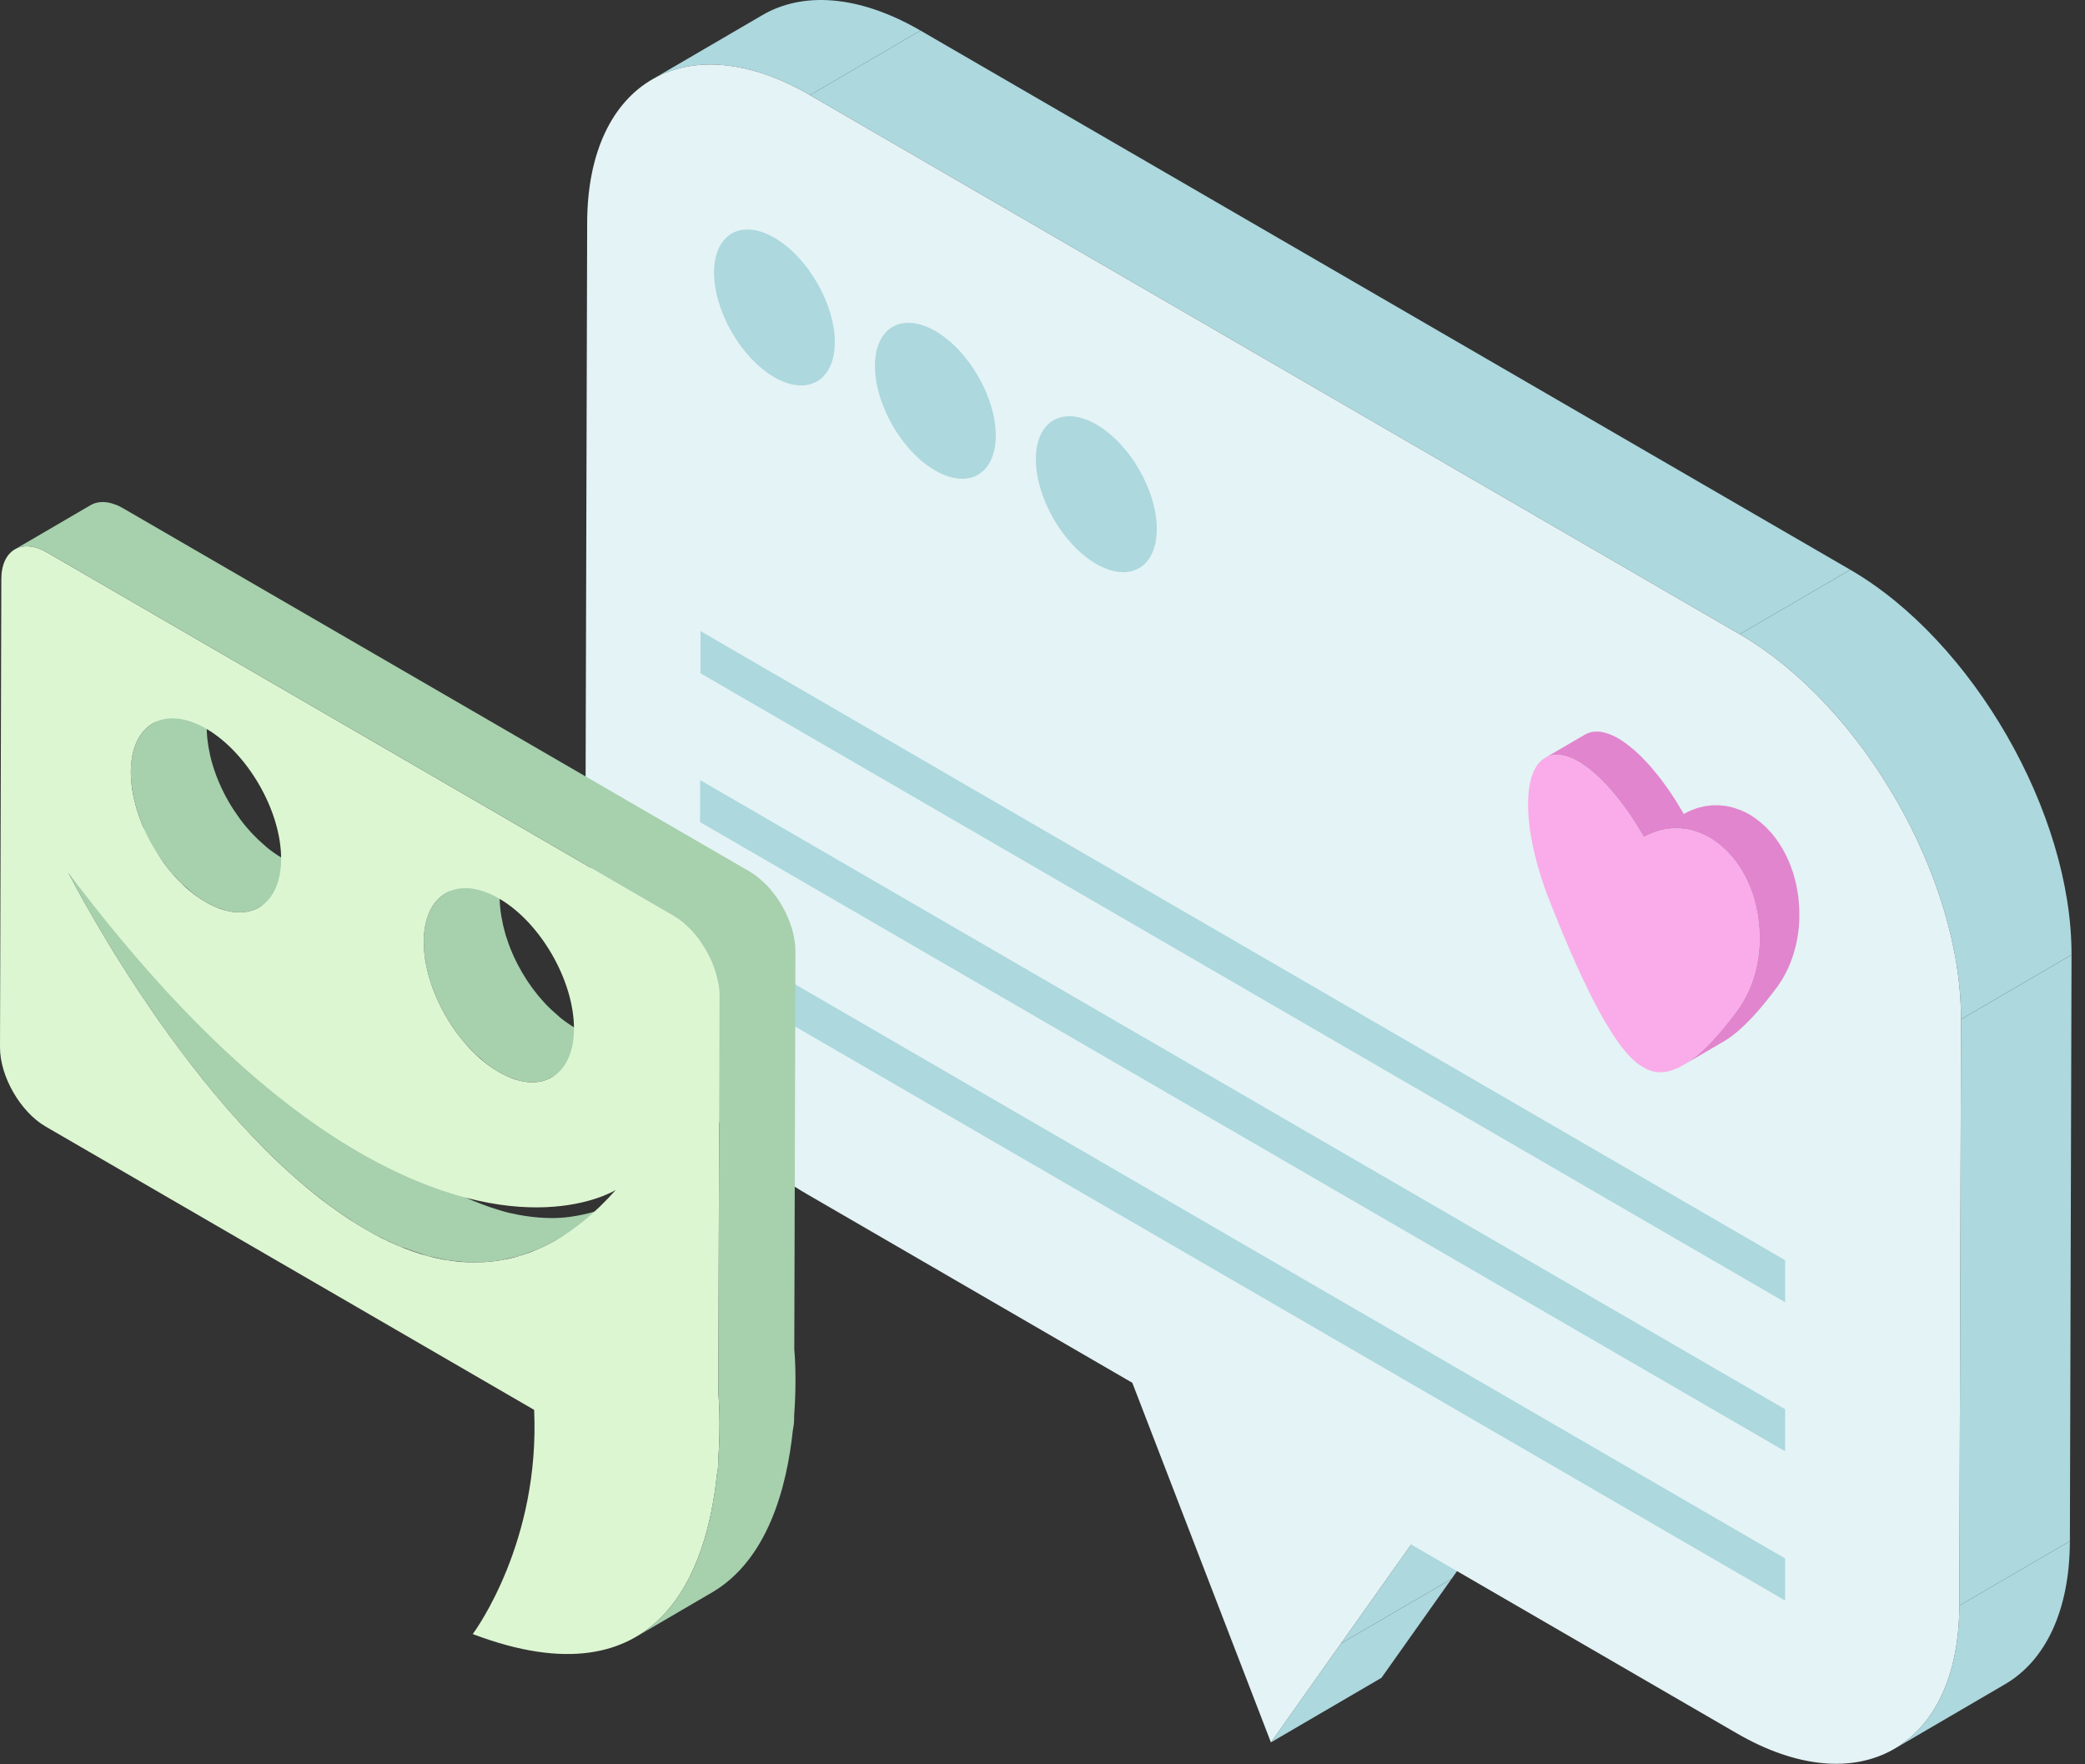 <svg width="156" height="132" viewBox="0 0 156 132" fill="none" xmlns="http://www.w3.org/2000/svg">
<rect x="0" y="0" width="156" height="132" fill="#333333" stroke="none"/>
<g id="3332&#209;&#131; 1" clip-path="url(#clip0_493_27832)">
<path id="Vector" d="M100.333 122.956L108.603 118.127L103.359 125.53L95.089 130.358L100.333 122.956Z" fill="#ACD8DE"/>
<path id="Vector_2" d="M105.584 115.555L113.855 110.728L108.604 118.127L100.334 122.955L105.584 115.555Z" fill="#ACD8DE"/>
<path id="Vector_3" d="M48.779 5.953L57.049 1.126C60.071 -0.637 64.256 -0.388 68.874 2.288L60.603 7.117C55.984 4.439 51.801 4.188 48.779 5.953Z" fill="#ACD8DE"/>
<path id="Vector_4" d="M150.02 126.006L141.751 130.836C144.734 129.093 146.584 125.39 146.599 120.126L154.869 115.3C154.854 120.564 153.002 124.267 150.02 126.006Z" fill="#ACD8DE"/>
<path id="Vector_5" d="M146.723 76.264L154.993 71.436L154.869 115.3L146.599 120.127L146.723 76.264Z" fill="#ACD8DE"/>
<path id="Vector_6" d="M60.602 7.116L68.874 2.288L138.437 42.626L130.165 47.453L60.602 7.116Z" fill="#ACD8DE"/>
<path id="Vector_7" d="M130.165 47.453L138.438 42.626C147.606 47.944 155.021 60.844 154.992 71.435L146.723 76.263C146.75 65.672 139.336 52.771 130.165 47.453Z" fill="#ACD8DE"/>
<path id="Vector_8" d="M130.166 47.453C139.336 52.771 146.751 65.672 146.723 76.264L146.599 120.127C146.567 130.72 139.105 134.991 129.934 129.673L105.584 115.555L100.334 122.955L95.09 130.358L89.905 116.907L84.72 103.455L60.371 89.336C51.193 84.014 43.777 71.114 43.809 60.522L43.932 16.658C43.961 6.065 51.426 1.793 60.602 7.116L130.166 47.453Z" fill="#E4F3F5"/>
<path id="Vector_9" d="M117.132 56.574C116.995 56.537 116.86 56.511 116.727 56.496L116.658 56.488C116.524 56.477 116.393 56.475 116.266 56.488C116.148 56.501 116.036 56.526 115.929 56.559L115.887 56.574C115.785 56.611 115.687 56.652 115.594 56.705L118.584 54.961L118.604 54.95L118.773 54.867L118.875 54.83L118.92 54.815L118.952 54.803C119.012 54.785 119.073 54.771 119.137 54.761L119.257 54.743L119.335 54.736C119.407 54.731 119.482 54.731 119.557 54.735L119.649 54.743L119.719 54.751L119.806 54.759C119.905 54.776 120.007 54.796 120.11 54.825L120.123 54.829L120.23 54.866C120.329 54.898 120.429 54.928 120.53 54.97L120.565 54.987C120.735 55.059 120.91 55.145 121.087 55.248C121.262 55.349 121.441 55.471 121.62 55.599L121.773 55.713C121.921 55.825 122.069 55.945 122.219 56.074L122.33 56.168C122.488 56.308 122.645 56.454 122.805 56.612L122.857 56.669C123.089 56.902 123.322 57.15 123.555 57.417L123.556 57.418L123.679 57.571C123.848 57.771 124.017 57.971 124.182 58.188L124.197 58.204C124.381 58.444 124.564 58.694 124.743 58.952L124.792 59.017L124.793 59.019C124.984 59.293 125.175 59.578 125.363 59.872L125.385 59.906C125.431 59.983 125.478 60.064 125.528 60.142C125.656 60.35 125.786 60.558 125.913 60.778L125.983 60.898L126.004 60.885C126.183 60.785 126.362 60.696 126.545 60.619L126.559 60.614L126.692 60.568C126.817 60.52 126.944 60.469 127.073 60.434L127.135 60.417L127.32 60.374C127.41 60.354 127.499 60.328 127.589 60.311L127.717 60.297C127.783 60.288 127.848 60.281 127.916 60.273L128.096 60.251C128.168 60.247 128.24 60.25 128.311 60.25C128.375 60.249 128.436 60.246 128.499 60.248L128.601 60.247C128.719 60.253 128.839 60.267 128.958 60.282L129.08 60.295L129.111 60.297C129.29 60.325 129.469 60.362 129.646 60.411L129.667 60.417C129.764 60.446 129.862 60.485 129.961 60.52C130.062 60.553 130.165 60.581 130.265 60.622L130.281 60.632C130.49 60.719 130.696 60.821 130.899 60.937C131.093 61.051 131.285 61.182 131.473 61.324L131.641 61.459C131.776 61.567 131.909 61.684 132.039 61.807L132.143 61.899L132.233 61.995L132.383 62.156L132.508 62.289C132.582 62.376 132.655 62.465 132.727 62.554L132.772 62.614C132.848 62.711 132.922 62.809 132.991 62.912C133.043 62.984 133.091 63.059 133.141 63.133L133.165 63.17L133.189 63.204C133.248 63.3 133.307 63.395 133.364 63.494C133.419 63.592 133.475 63.69 133.528 63.791L133.533 63.798L133.538 63.81C133.587 63.905 133.635 64 133.681 64.096C133.734 64.206 133.785 64.317 133.833 64.429L133.847 64.463L133.87 64.52C133.908 64.609 133.945 64.699 133.979 64.789C134.03 64.919 134.077 65.052 134.12 65.184V65.185L134.122 65.189C134.173 65.346 134.222 65.505 134.266 65.665L134.303 65.814C134.322 65.892 134.342 65.97 134.36 66.047C134.376 66.117 134.396 66.186 134.41 66.256L134.442 66.442C134.471 66.591 134.494 66.742 134.518 66.892C134.527 66.957 134.542 67.021 134.55 67.086L134.563 67.234C134.584 67.412 134.597 67.591 134.609 67.77C134.614 67.872 134.624 67.973 134.626 68.076C134.632 68.288 134.63 68.501 134.625 68.712C134.624 68.781 134.626 68.848 134.621 68.916C134.61 69.194 134.584 69.471 134.548 69.746C134.539 69.819 134.524 69.892 134.514 69.963C134.482 70.166 134.448 70.367 134.405 70.566C134.384 70.665 134.358 70.762 134.333 70.859C134.289 71.03 134.244 71.2 134.194 71.368C134.162 71.47 134.128 71.57 134.093 71.671C134.037 71.833 133.974 71.994 133.91 72.152C133.869 72.247 133.83 72.342 133.787 72.436C133.711 72.601 133.627 72.764 133.541 72.922C133.498 73 133.46 73.08 133.416 73.156C133.279 73.388 133.134 73.613 132.978 73.827C131.878 75.315 130.422 77.071 128.937 77.938L125.946 79.683C127.433 78.816 128.887 77.06 129.988 75.572C130.147 75.358 130.291 75.132 130.426 74.901C130.471 74.825 130.51 74.745 130.551 74.668C130.638 74.508 130.72 74.347 130.797 74.18C130.841 74.088 130.881 73.992 130.919 73.895C130.984 73.738 131.047 73.578 131.102 73.416C131.138 73.317 131.171 73.215 131.203 73.113C131.256 72.946 131.301 72.776 131.344 72.606C131.368 72.508 131.395 72.41 131.416 72.31C131.459 72.112 131.491 71.913 131.522 71.711C131.535 71.638 131.55 71.564 131.558 71.491C131.594 71.216 131.619 70.938 131.633 70.661C131.635 70.592 131.633 70.525 131.635 70.458C131.641 70.246 131.644 70.035 131.635 69.82C131.633 69.719 131.625 69.617 131.619 69.516C131.607 69.336 131.594 69.157 131.572 68.978C131.561 68.865 131.544 68.751 131.528 68.639C131.507 68.487 131.481 68.335 131.452 68.186C131.427 68.054 131.4 67.922 131.37 67.793C131.351 67.715 131.334 67.637 131.312 67.56C131.259 67.349 131.2 67.139 131.132 66.932V66.93C131.056 66.705 130.972 66.481 130.881 66.263L130.857 66.208C130.762 65.985 130.66 65.767 130.549 65.555L130.542 65.543C130.429 65.33 130.307 65.12 130.177 64.916L130.151 64.879C130.022 64.679 129.884 64.486 129.736 64.3C129.626 64.158 129.511 64.027 129.392 63.901L129.243 63.741C129.18 63.674 129.114 63.614 129.049 63.552C128.919 63.428 128.785 63.311 128.649 63.201L128.484 63.069C128.295 62.928 128.105 62.796 127.909 62.682C127.707 62.564 127.5 62.464 127.292 62.376C127.186 62.332 127.078 62.3 126.971 62.264C126.873 62.23 126.777 62.19 126.676 62.163C126.483 62.108 126.286 62.067 126.091 62.039L125.963 62.027C125.814 62.008 125.664 61.997 125.515 61.993C125.448 61.991 125.38 61.994 125.314 61.995C125.186 61.998 125.06 62.005 124.933 62.018C124.862 62.025 124.792 62.033 124.721 62.044C124.593 62.062 124.463 62.089 124.336 62.118C124.271 62.134 124.208 62.146 124.144 62.163C123.995 62.205 123.848 62.256 123.701 62.313L123.569 62.36C123.375 62.442 123.181 62.535 122.993 62.643C122.851 62.394 122.704 62.158 122.558 61.921C122.503 61.831 122.449 61.735 122.392 61.648C122.197 61.342 122.002 61.046 121.803 60.762L121.755 60.696C121.569 60.434 121.381 60.176 121.194 59.934C121.031 59.724 120.87 59.53 120.706 59.336L120.564 59.162C120.333 58.894 120.101 58.648 119.869 58.415C119.691 58.237 119.514 58.066 119.338 57.912L119.234 57.821C119.082 57.692 118.931 57.569 118.781 57.455L118.631 57.346C118.452 57.216 118.272 57.095 118.098 56.993C117.921 56.891 117.746 56.806 117.575 56.731C117.459 56.683 117.346 56.644 117.234 56.609L117.132 56.574Z" fill="#E185CE"/>
<path id="Vector_10" d="M118.099 56.993C117.439 56.61 116.817 56.429 116.266 56.488C113.813 56.748 113.67 61.65 115.952 67.432C117.758 72.005 120.528 78.438 122.823 79.769L122.943 79.833L123.066 79.909C125.365 81.243 128.164 78.039 129.989 75.571C132.291 72.45 132.181 67.401 129.737 64.299C129.188 63.602 128.568 63.064 127.91 62.682C126.333 61.768 124.542 61.756 122.993 62.642C121.458 59.968 119.674 57.906 118.099 56.993Z" fill="#F9ACE9"/>
<path id="Vector_11" d="M57.949 17.794C55.453 16.348 53.436 17.504 53.425 20.386C53.425 23.262 55.431 26.762 57.919 28.215C60.41 29.658 62.446 28.497 62.462 25.62C62.465 22.744 60.442 19.241 57.949 17.794Z" fill="#ACD8DE"/>
<path id="Vector_12" d="M69.996 24.776C67.506 23.334 65.47 24.482 65.465 27.362C65.453 30.24 67.469 33.756 69.967 35.2C72.465 36.642 74.491 35.48 74.504 32.604C74.509 29.729 72.49 26.231 69.996 24.776Z" fill="#ACD8DE"/>
<path id="Vector_13" d="M82.041 31.766C79.549 30.317 77.51 31.465 77.504 34.347C77.498 37.224 79.517 40.742 82.014 42.185C84.507 43.632 86.542 42.471 86.548 39.591C86.56 36.712 84.537 33.208 82.041 31.766Z" fill="#ACD8DE"/>
<path id="Vector_14" fill-rule="evenodd" clip-rule="evenodd" d="M133.562 105.434L52.388 58.368L52.38 61.504L133.562 108.581V105.434ZM133.562 116.597L52.365 69.511L52.356 72.664L133.562 119.744V116.597ZM133.562 94.283L52.414 47.22L52.407 50.368L133.562 97.427V94.283Z" fill="#ACD8DE"/>
<path id="Vector_15" d="M9.863 58.851C9.811 58.477 9.787 58.104 9.788 57.744C9.794 55.964 10.421 54.713 11.43 54.126L17.105 50.81C16.102 51.398 15.475 52.648 15.469 54.428C15.465 54.853 15.508 55.283 15.573 55.719L15.606 55.93C15.678 56.34 15.769 56.753 15.892 57.164L15.924 57.267C16.061 57.718 16.224 58.166 16.416 58.609L16.425 58.624C16.623 59.08 16.849 59.529 17.099 59.964L17.105 59.976C17.347 60.396 17.616 60.801 17.898 61.189L17.971 61.294C18.231 61.646 18.506 61.974 18.795 62.288L18.981 62.481C19.208 62.724 19.45 62.943 19.694 63.156C19.805 63.25 19.905 63.349 20.01 63.436C20.354 63.709 20.708 63.962 21.069 64.173C21.425 64.378 21.766 64.53 22.105 64.65L22.311 64.721C22.628 64.823 22.934 64.896 23.229 64.923L23.315 64.933C23.627 64.956 23.934 64.943 24.216 64.887L24.263 64.877C24.555 64.813 24.828 64.713 25.079 64.567L19.396 67.88L19.366 67.899L19.085 68.04C18.989 68.081 18.889 68.114 18.79 68.143L18.587 68.192L18.539 68.202L18.471 68.218C18.36 68.239 18.249 68.248 18.131 68.256C18.006 68.265 17.887 68.267 17.761 68.261L17.63 68.248L17.55 68.24L17.336 68.218C17.177 68.193 17.011 68.158 16.841 68.112L16.626 68.035L16.428 67.967L16.178 67.88C15.921 67.774 15.657 67.643 15.386 67.487C15.027 67.279 14.674 67.027 14.335 66.752C14.221 66.662 14.119 66.561 14.011 66.466C13.846 66.322 13.674 66.184 13.51 66.028L13.301 65.802L13.111 65.599L12.897 65.371C12.745 65.188 12.592 65.002 12.444 64.813L12.297 64.611L12.214 64.502L12.065 64.302C11.955 64.142 11.846 63.979 11.741 63.814C11.643 63.657 11.543 63.498 11.452 63.335L11.433 63.302L11.408 63.253C11.331 63.124 11.258 62.995 11.184 62.862C11.103 62.701 11.025 62.541 10.942 62.383C10.88 62.244 10.816 62.104 10.754 61.959L10.73 61.91L10.725 61.89C10.654 61.723 10.583 61.555 10.516 61.386C10.448 61.206 10.386 61.032 10.328 60.851L10.249 60.594L10.212 60.468L10.155 60.278C10.094 60.064 10.038 59.846 9.994 59.63C9.964 59.506 9.951 59.381 9.928 59.255L9.892 59.029L9.863 58.851Z" fill="#A7D0AD"/>
<path id="Vector_16" d="M6.412 67.687C6.315 67.521 6.227 67.36 6.143 67.208L5.999 66.945C5.888 66.748 5.787 66.563 5.697 66.396L5.571 66.159C5.516 66.057 5.463 65.962 5.419 65.876L5.378 65.801L5.333 65.712L5.253 65.561C5.181 65.424 5.123 65.317 5.096 65.266L10.774 61.952C10.811 62.017 10.896 62.186 11.02 62.413L11.095 62.562C11.249 62.852 11.459 63.236 11.72 63.702L11.738 63.744C11.867 63.971 12.006 64.22 12.152 64.485L12.218 64.601C12.382 64.886 12.555 65.192 12.746 65.515C13.05 66.045 13.391 66.622 13.761 67.229L13.777 67.26C14.143 67.859 14.537 68.495 14.958 69.16L15.012 69.241C15.698 70.323 16.466 71.48 17.298 72.673L17.436 72.876C18.211 73.984 19.042 75.12 19.921 76.264C20.766 77.355 21.654 78.449 22.582 79.525L22.586 79.529C23.564 80.658 24.584 81.757 25.641 82.811L25.827 82.992C26.307 83.468 26.801 83.93 27.298 84.38L27.491 84.558C28.009 85.019 28.535 85.466 29.069 85.892C29.176 85.982 29.289 86.074 29.401 86.161C29.931 86.578 30.468 86.981 31.01 87.36C31.111 87.428 31.208 87.493 31.308 87.562C31.882 87.95 32.458 88.33 33.047 88.667C33.563 88.966 34.085 89.233 34.608 89.487C34.754 89.557 34.901 89.621 35.052 89.688C35.358 89.825 35.666 89.947 35.981 90.067C36.384 90.225 36.786 90.364 37.191 90.484C37.472 90.572 37.757 90.659 38.043 90.73C38.27 90.784 38.497 90.831 38.728 90.876C39.095 90.945 39.454 91.001 39.824 91.044C39.998 91.062 40.175 91.082 40.348 91.095C40.881 91.129 41.416 91.145 41.957 91.11H41.968C42.498 91.075 43.029 90.99 43.557 90.881C43.708 90.85 43.853 90.813 44.004 90.779C44.431 90.672 44.862 90.539 45.285 90.38C45.414 90.333 45.544 90.298 45.668 90.246C46.234 90.016 46.797 89.746 47.36 89.418L41.683 92.736L41.521 92.825C41.057 93.087 40.593 93.316 40.13 93.511L39.984 93.56C39.86 93.612 39.737 93.649 39.612 93.695C39.347 93.794 39.081 93.901 38.814 93.979C38.647 94.026 38.486 94.054 38.323 94.092C38.176 94.128 38.029 94.164 37.881 94.197C37.765 94.218 37.652 94.256 37.537 94.273C37.119 94.346 36.706 94.396 36.288 94.423H36.277L36.268 94.428C35.835 94.456 35.399 94.458 34.964 94.436C34.864 94.436 34.765 94.417 34.667 94.408C34.495 94.396 34.319 94.378 34.146 94.357C33.948 94.335 33.755 94.328 33.561 94.298C33.388 94.273 33.218 94.225 33.047 94.189C32.818 94.145 32.586 94.099 32.355 94.04C32.228 94.012 32.105 93.995 31.978 93.962C31.821 93.92 31.668 93.849 31.52 93.802C31.111 93.678 30.703 93.54 30.298 93.38C30.162 93.333 30.026 93.299 29.892 93.242C29.716 93.169 29.543 93.082 29.366 93.003C29.222 92.935 29.076 92.868 28.928 92.8C28.403 92.548 27.88 92.282 27.37 91.983C26.775 91.639 26.197 91.262 25.615 90.869L25.342 90.68C24.789 90.298 24.246 89.889 23.713 89.463C23.608 89.386 23.509 89.305 23.409 89.226C22.866 88.786 22.326 88.333 21.797 87.858L21.663 87.737C21.136 87.262 20.619 86.77 20.106 86.265L20.007 86.17L19.976 86.136C18.915 85.084 17.888 83.98 16.914 82.85L16.903 82.841L16.889 82.823C15.967 81.754 15.084 80.669 14.249 79.586L14.24 79.578L14.226 79.559C13.349 78.42 12.517 77.283 11.749 76.175L11.727 76.147L11.652 76.037C11.248 75.459 10.856 74.887 10.488 74.335L10.427 74.239C10.067 73.7 9.729 73.174 9.402 72.666L9.293 72.499L9.243 72.42C8.849 71.799 8.484 71.204 8.142 70.64L8.061 70.511C7.719 69.944 7.402 69.411 7.112 68.913L7.064 68.833C6.998 68.718 6.941 68.617 6.88 68.508C6.778 68.339 6.683 68.168 6.592 68.01C6.528 67.898 6.47 67.795 6.412 67.687Z" fill="#A7D0AD"/>
<path id="Vector_17" d="M31.778 71.561C31.729 71.187 31.706 70.815 31.706 70.452C31.71 68.674 32.339 67.416 33.344 66.83L39.02 63.515C38.016 64.103 37.389 65.357 37.384 67.14C37.384 67.558 37.425 67.993 37.492 68.434L37.525 68.633C37.596 69.048 37.691 69.461 37.811 69.874L37.841 69.979C37.981 70.427 38.143 70.878 38.335 71.318L38.34 71.33C38.537 71.785 38.762 72.23 39.015 72.667L39.02 72.685C39.268 73.109 39.534 73.516 39.818 73.905L39.88 73.992C40.14 74.343 40.416 74.673 40.705 74.989L40.896 75.193C41.12 75.431 41.362 75.644 41.602 75.855C41.708 75.953 41.815 76.053 41.928 76.145C42.273 76.419 42.627 76.672 42.984 76.882C43.341 77.086 43.687 77.238 44.024 77.362L44.226 77.431C44.543 77.532 44.85 77.603 45.145 77.633L45.223 77.645C45.544 77.665 45.846 77.65 46.13 77.593L46.176 77.586C46.465 77.523 46.739 77.42 46.984 77.277L41.309 80.592L41.275 80.611L40.997 80.75C40.898 80.788 40.8 80.82 40.698 80.851L40.497 80.899L40.446 80.908L40.383 80.925C40.272 80.944 40.158 80.959 40.04 80.966C39.92 80.97 39.799 80.974 39.674 80.966L39.547 80.954L39.461 80.946L39.257 80.925C39.092 80.9 38.925 80.867 38.762 80.82L38.541 80.746L38.344 80.675L38.097 80.592C37.841 80.484 37.574 80.353 37.309 80.197C36.946 79.985 36.592 79.733 36.246 79.457C36.14 79.373 36.039 79.271 35.929 79.178C35.76 79.032 35.586 78.889 35.425 78.731L35.212 78.5L35.036 78.316L34.814 78.076C34.656 77.895 34.502 77.712 34.357 77.52L34.21 77.319L34.129 77.206L33.986 77.011C33.873 76.852 33.764 76.69 33.659 76.522C33.562 76.369 33.463 76.21 33.368 76.046L33.354 76.013L33.319 75.953C33.245 75.829 33.176 75.701 33.105 75.572C33.024 75.414 32.944 75.256 32.865 75.097C32.793 74.946 32.727 74.794 32.66 74.644L32.655 74.635L32.638 74.604C32.569 74.437 32.501 74.271 32.438 74.101C32.37 73.925 32.304 73.746 32.243 73.566L32.162 73.306L32.126 73.174L32.072 72.991C32.011 72.776 31.958 72.561 31.911 72.344C31.883 72.213 31.865 72.082 31.843 71.95L31.811 71.746L31.778 71.561Z" fill="#A7D0AD"/>
<path id="Vector_18" d="M37.345 67.225C40.447 69.027 42.953 73.383 42.945 76.969C42.933 80.554 40.412 82 37.309 80.198C34.198 78.395 31.699 74.039 31.706 70.453C31.715 66.869 34.235 65.425 37.345 67.225ZM15.427 54.517C18.53 56.321 21.045 60.679 21.034 64.267C21.025 67.852 18.495 69.289 15.386 67.487C12.291 65.691 9.777 61.328 9.788 57.744C9.799 54.157 12.329 52.722 15.427 54.517ZM27.37 91.984C15.227 84.945 5.607 66.25 5.096 65.267C13.403 76.324 20.723 82.649 26.792 86.167C38.931 93.208 45.718 89.237 46.074 89.027C40.007 95.866 33.438 95.506 27.37 91.984ZM3.537 41.344C1.643 40.245 0.107 41.139 0.1 43.322L-0 78.345C-0.007 80.529 1.524 83.189 3.417 84.285L39.964 105.481C40.412 115.302 35.625 121.907 35.372 122.255C49.469 127.597 52.889 117.424 53.641 110.33C53.693 110.076 53.733 109.804 53.737 109.505V109.279C53.948 106.418 53.763 104.389 53.749 104.282L53.834 74.484C53.84 72.3 52.312 69.629 50.42 68.53L3.537 41.344Z" fill="#DDF6D2"/>
<path id="Vector_19" d="M6.513 37.948L6.801 37.78L6.975 37.694L7.154 37.631L7.274 37.602L7.306 37.595L7.346 37.589L7.557 37.564L7.779 37.561L7.854 37.568L7.91 37.573L8.036 37.585C8.134 37.601 8.232 37.623 8.337 37.651L8.463 37.694L8.589 37.739L8.74 37.787C8.896 37.856 9.054 37.934 9.217 38.031L56.095 65.21C56.319 65.342 56.531 65.496 56.738 65.662L56.94 65.837C57.038 65.926 57.148 66.008 57.239 66.102L57.377 66.246L57.483 66.36L57.612 66.499C57.705 66.61 57.797 66.723 57.888 66.839L57.99 66.981L58.03 67.028L58.121 67.151C58.187 67.25 58.252 67.349 58.319 67.45L58.496 67.741L58.513 67.772L58.528 67.803L58.656 68.031C58.71 68.131 58.756 68.226 58.805 68.324L58.931 68.605L58.936 68.614L58.942 68.627C58.981 68.731 59.027 68.833 59.067 68.936C59.108 69.046 59.149 69.154 59.184 69.264L59.241 69.446L59.252 69.488L59.294 69.614C59.326 69.749 59.36 69.882 59.387 70.01L59.429 70.254L59.449 70.38L59.468 70.492C59.5 70.719 59.514 70.947 59.514 71.166L59.429 100.964C59.441 101.071 59.631 103.1 59.417 105.964V106.189C59.414 106.487 59.372 106.762 59.32 107.015C58.868 111.301 57.435 116.711 53.268 119.144L47.59 122.462C51.756 120.026 53.185 114.614 53.641 110.329C53.693 110.075 53.733 109.804 53.737 109.503V109.279C53.948 106.417 53.763 104.389 53.749 104.281L53.834 74.484C53.838 74.226 53.813 73.961 53.773 73.694L53.749 73.566C53.705 73.321 53.65 73.075 53.582 72.825L53.552 72.737C53.47 72.466 53.372 72.198 53.254 71.927L53.252 71.924C53.135 71.651 53.002 71.384 52.852 71.123L52.829 71.087C52.683 70.835 52.523 70.587 52.356 70.351L52.306 70.287C52.153 70.078 51.984 69.877 51.81 69.686L51.687 69.552C51.552 69.414 51.411 69.286 51.269 69.16L51.06 68.977C50.851 68.809 50.639 68.656 50.42 68.529L3.537 41.343C3.319 41.217 3.109 41.124 2.905 41.048L2.785 41.01C2.595 40.946 2.407 40.905 2.226 40.889L2.171 40.882C1.98 40.868 1.797 40.876 1.627 40.911L1.597 40.918C1.423 40.957 1.254 41.02 1.102 41.106L6.513 37.948Z" fill="#A7D0AD"/>
</g>
<defs>
<clipPath id="clip0_493_27832">
<rect width="156" height="132" fill="white"/>
</clipPath>
</defs>
</svg>
